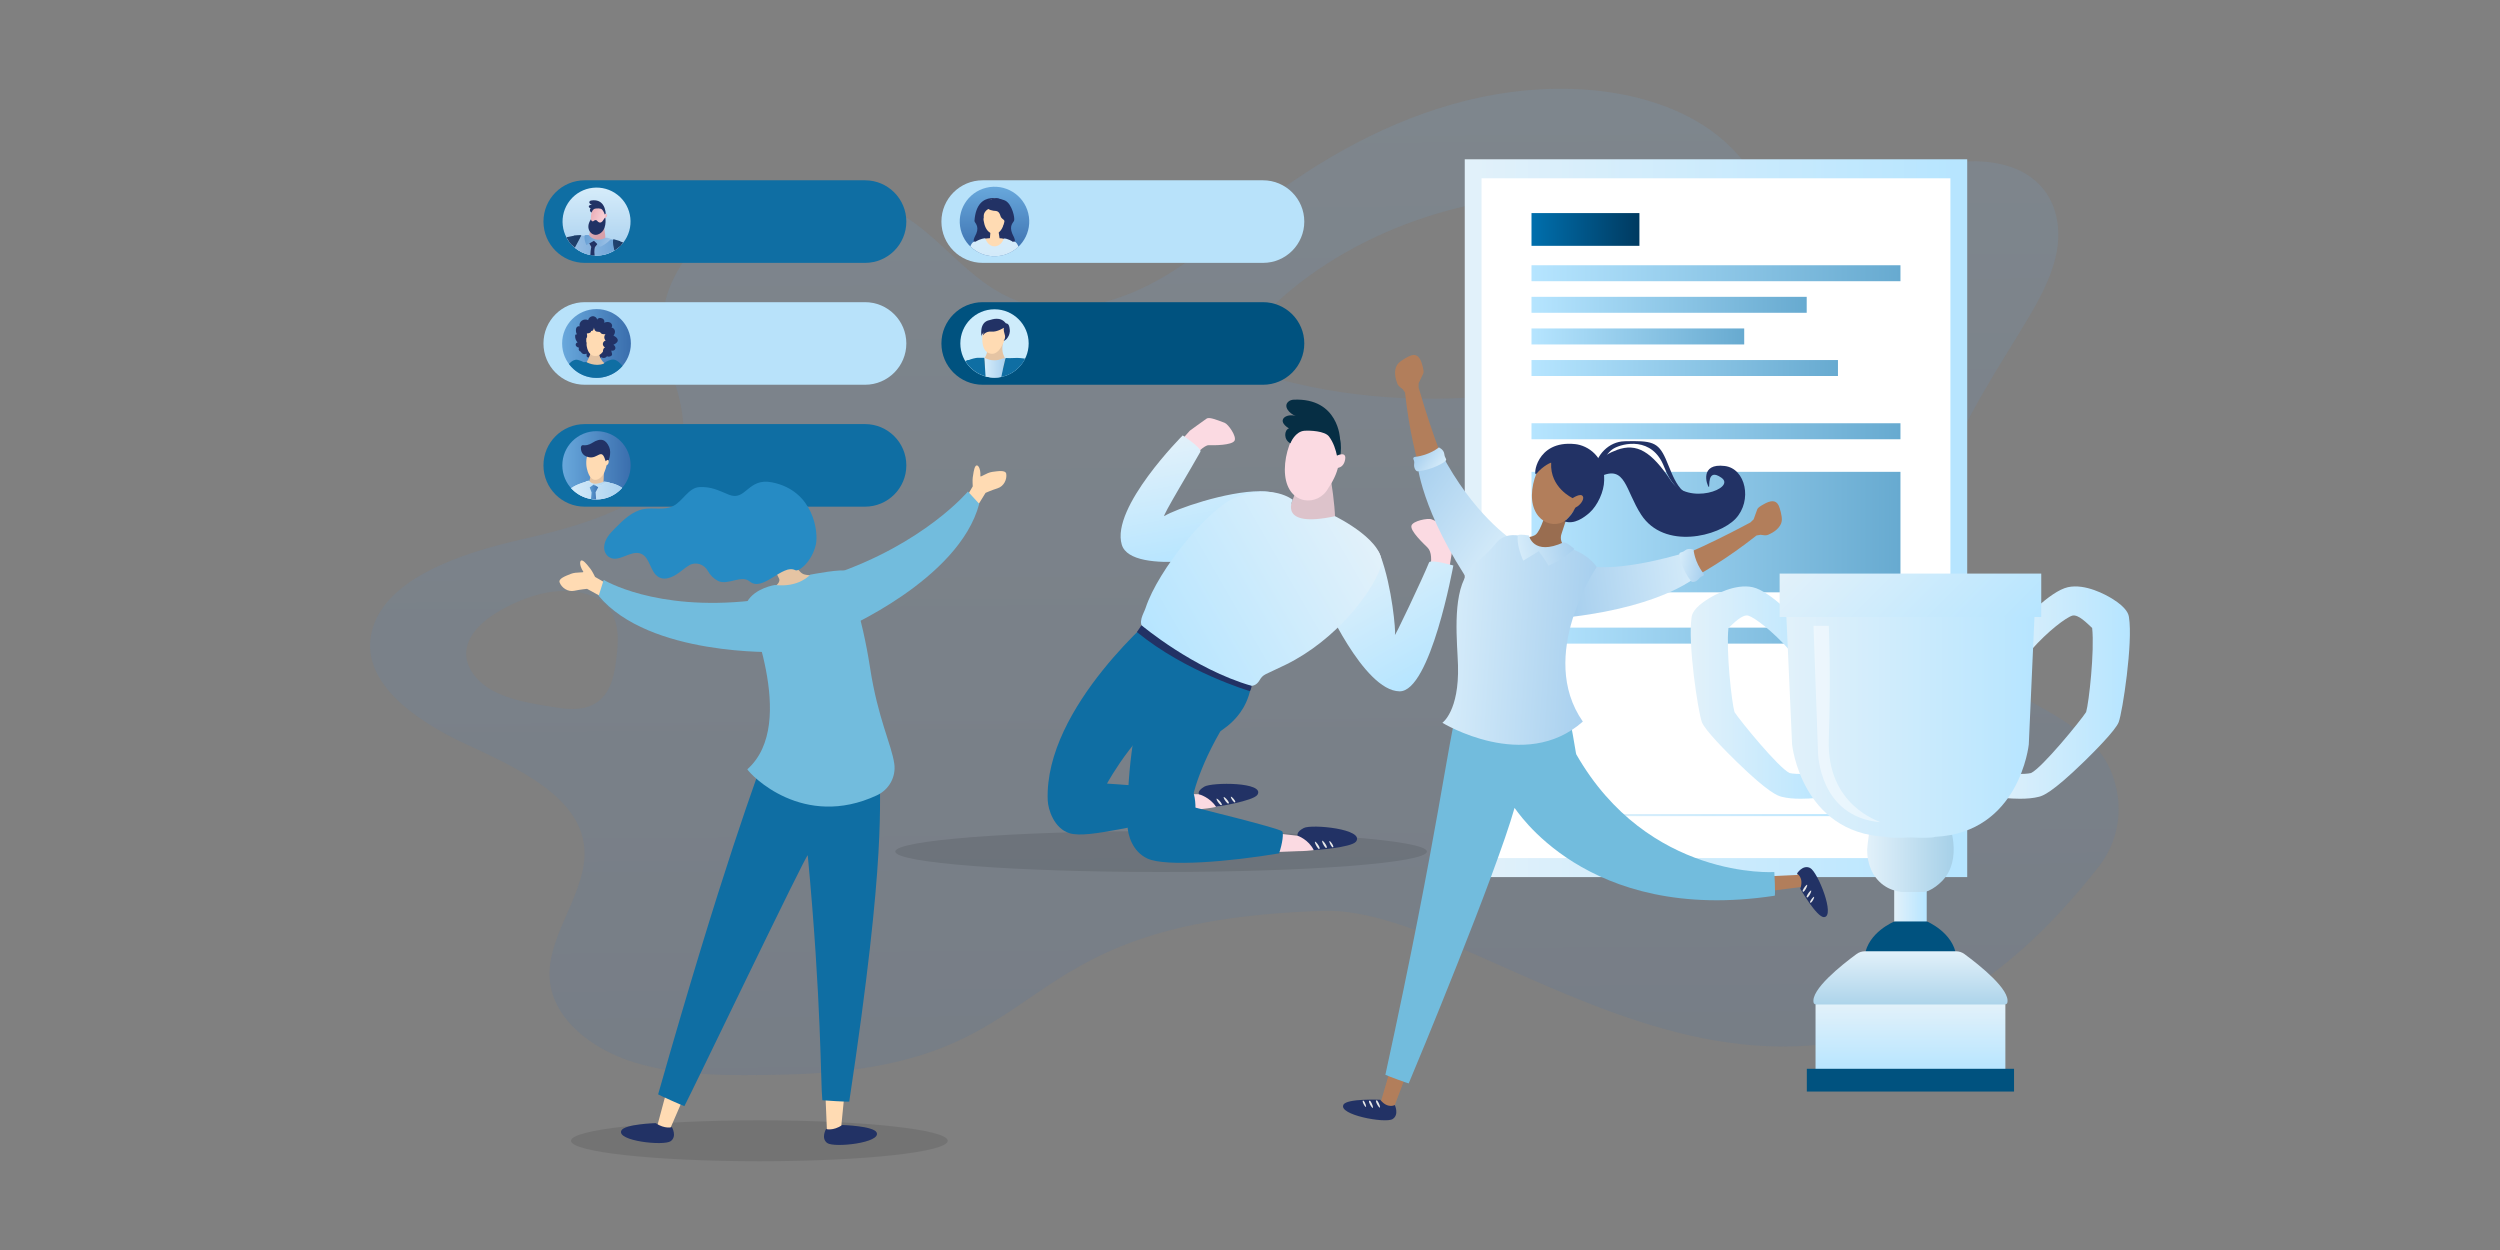 <?xml version="1.0" encoding="UTF-8"?>
<svg id="Ebene_2" data-name="Ebene 2" xmlns="http://www.w3.org/2000/svg" width="600" height="300" xmlns:xlink="http://www.w3.org/1999/xlink" viewBox="0 0 600 300">
  <rect x="0" y="0" width="600" height="300" fill="#808080" stroke="none"/>
  <defs>
    <linearGradient id="linear-gradient" x1="2187.02" y1="98.15" x2="2183.58" y2="291.46" gradientTransform="translate(3233.92 -67.83) rotate(-179.42) scale(1.34 -1.22) skewX(-1.11)" gradientUnits="userSpaceOnUse">
      <stop offset="0" stop-color="#75abdc"/>
      <stop offset="1" stop-color="#3f6eac"/>
    </linearGradient>
    <linearGradient id="linear-gradient-2" x1="236.24" y1="88.26" x2="241.35" y2="88.26" gradientUnits="userSpaceOnUse">
      <stop offset="0" stop-color="#d6ecfa"/>
      <stop offset="1" stop-color="#a7cfee"/>
    </linearGradient>
    <linearGradient id="linear-gradient-3" x1="134.92" y1="82.43" x2="151.41" y2="82.43" gradientUnits="userSpaceOnUse">
      <stop offset="0" stop-color="#68a8dc"/>
      <stop offset="1" stop-color="#3a6ead"/>
    </linearGradient>
    <linearGradient id="linear-gradient-4" x1="157.45" y1="-200.98" x2="157.45" y2="-184.65" gradientTransform="translate(-105.76 50.79) rotate(51.32)" xlink:href="#linear-gradient-2"/>
    <linearGradient id="linear-gradient-5" x1="-1268.59" y1="258.71" x2="-1253.92" y2="258.71" gradientTransform="translate(1416.24 -85.59) rotate(5.43)" gradientUnits="userSpaceOnUse">
      <stop offset="0" stop-color="#aec9e9"/>
      <stop offset="1" stop-color="#72a4d7"/>
    </linearGradient>
    <linearGradient id="linear-gradient-6" x1="-1485.23" y1="-282.42" x2="-1480.5" y2="-282.42" gradientTransform="translate(1684.83 182.31) rotate(-5.87) scale(1.03 1) skewX(-.89)" gradientUnits="userSpaceOnUse">
      <stop offset="0" stop-color="#dabac1"/>
      <stop offset="1" stop-color="#d8a0aa"/>
    </linearGradient>
    <linearGradient id="linear-gradient-7" x1="4957.96" y1="1215.59" x2="4961.57" y2="1215.59" gradientTransform="translate(5236.01 431.1) rotate(-161.97) scale(1 -1)" gradientUnits="userSpaceOnUse">
      <stop offset="0" stop-color="#fad3da"/>
      <stop offset="1" stop-color="#ebafb8"/>
    </linearGradient>
    <linearGradient id="linear-gradient-8" x1="4958.45" y1="1214.91" x2="4957.78" y2="1214.91" xlink:href="#linear-gradient-7"/>
    <linearGradient id="linear-gradient-9" x1="159.34" y1="-200.98" x2="159.34" y2="-184.65" gradientTransform="translate(-14.17 246.09) rotate(-.03)" xlink:href="#linear-gradient-2"/>
    <linearGradient id="linear-gradient-10" x1="-1503.43" y1="60.22" x2="-1490.28" y2="58.87" gradientTransform="translate(1639.43)" gradientUnits="userSpaceOnUse">
      <stop offset="0" stop-color="#9fc3e7"/>
      <stop offset="1" stop-color="#68a0d5"/>
    </linearGradient>
    <linearGradient id="linear-gradient-11" x1="154.39" y1="-200.98" x2="154.39" y2="-184.65" gradientTransform="translate(-14.17 246.09) rotate(-.03)" xlink:href="#linear-gradient-2"/>
    <linearGradient id="linear-gradient-12" x1="-1503.52" y1="59.35" x2="-1490.37" y2="57.99" xlink:href="#linear-gradient-10"/>
    <linearGradient id="linear-gradient-13" x1="163.47" y1="-200.98" x2="163.47" y2="-184.65" gradientTransform="translate(-14.17 246.09) rotate(-.03)" xlink:href="#linear-gradient-2"/>
    <linearGradient id="linear-gradient-14" x1="163.25" y1="-200.98" x2="163.25" y2="-184.66" gradientTransform="translate(-14.17 246.09) rotate(-.03)" xlink:href="#linear-gradient-2"/>
    <linearGradient id="linear-gradient-15" x1="-1503.48" y1="59.75" x2="-1490.33" y2="58.4" xlink:href="#linear-gradient-10"/>
    <linearGradient id="linear-gradient-16" x1="151.13" y1="-200.98" x2="151.13" y2="-184.65" gradientTransform="translate(-14.17 246.09) rotate(-.03)" xlink:href="#linear-gradient-2"/>
    <linearGradient id="linear-gradient-17" x1="151.93" y1="-200.98" x2="151.93" y2="-184.65" gradientTransform="translate(-14.17 246.09) rotate(-.03)" xlink:href="#linear-gradient-2"/>
    <linearGradient id="linear-gradient-18" x1="-1503.77" y1="56.9" x2="-1490.62" y2="55.55" xlink:href="#linear-gradient-10"/>
    <linearGradient id="linear-gradient-19" x1="152.91" y1="-200.98" x2="152.91" y2="-184.66" gradientTransform="translate(-14.17 246.09) rotate(-.03)" xlink:href="#linear-gradient-2"/>
    <linearGradient id="linear-gradient-20" x1="152.62" y1="-200.98" x2="152.62" y2="-184.65" gradientTransform="translate(-14.17 246.09) rotate(-.03)" xlink:href="#linear-gradient-2"/>
    <linearGradient id="linear-gradient-21" x1="-1503.63" y1="58.23" x2="-1490.49" y2="56.87" xlink:href="#linear-gradient-10"/>
    <linearGradient id="linear-gradient-22" x1="152.06" y1="-200.97" x2="152.06" y2="-184.66" gradientTransform="translate(-14.17 246.09) rotate(-.03)" xlink:href="#linear-gradient-2"/>
    <linearGradient id="linear-gradient-23" x1="5041.75" y1="680.84" x2="5055.01" y2="679.48" gradientTransform="translate(5217.63 340.96) rotate(-169.11) scale(1 -1)" gradientUnits="userSpaceOnUse">
      <stop offset="0" stop-color="#2e5b8f"/>
      <stop offset="1" stop-color="#11274a"/>
    </linearGradient>
    <linearGradient id="linear-gradient-24" x1="151.37" y1="-200.98" x2="151.37" y2="-184.65" gradientTransform="translate(-14.17 246.09) rotate(-.03)" xlink:href="#linear-gradient-2"/>
    <linearGradient id="linear-gradient-25" x1="5041.87" y1="682.02" x2="5055.14" y2="680.66" xlink:href="#linear-gradient-23"/>
    <linearGradient id="linear-gradient-26" x1="151.8" y1="-200.98" x2="151.8" y2="-184.65" gradientTransform="translate(-14.17 246.09) rotate(-.03)" xlink:href="#linear-gradient-2"/>
    <linearGradient id="linear-gradient-27" x1="-1503.67" y1="57.85" x2="-1490.53" y2="56.5" xlink:href="#linear-gradient-10"/>
    <linearGradient id="linear-gradient-28" x1="5041.86" y1="681.93" x2="5055.13" y2="680.56" xlink:href="#linear-gradient-23"/>
    <linearGradient id="linear-gradient-29" x1="162.25" y1="-200.98" x2="162.25" y2="-184.65" gradientTransform="translate(-14.17 246.09) rotate(-.03)" xlink:href="#linear-gradient-2"/>
    <linearGradient id="linear-gradient-30" x1="162.17" y1="-200.98" x2="162.17" y2="-184.65" gradientTransform="translate(-14.17 246.09) rotate(-.03)" xlink:href="#linear-gradient-2"/>
    <linearGradient id="linear-gradient-31" x1="-1503.45" y1="60" x2="-1490.31" y2="58.64" xlink:href="#linear-gradient-10"/>
    <linearGradient id="linear-gradient-32" x1="162.98" y1="-200.98" x2="162.98" y2="-184.65" gradientTransform="translate(-14.17 246.09) rotate(-.03)" xlink:href="#linear-gradient-2"/>
    <linearGradient id="linear-gradient-33" x1="-1490.94" y1="58.02" x2="-1477.73" y2="56.66" gradientTransform="translate(1639.43)" xlink:href="#linear-gradient-23"/>
    <linearGradient id="linear-gradient-34" x1="163.26" y1="-200.98" x2="163.26" y2="-184.65" gradientTransform="translate(-14.17 246.09) rotate(-.03)" xlink:href="#linear-gradient-2"/>
    <linearGradient id="linear-gradient-35" x1="-1490.85" y1="58.86" x2="-1477.64" y2="57.5" gradientTransform="translate(1639.43)" xlink:href="#linear-gradient-23"/>
    <linearGradient id="linear-gradient-36" x1="163.03" y1="-200.98" x2="163.03" y2="-184.65" gradientTransform="translate(-14.17 246.09) rotate(-.03)" xlink:href="#linear-gradient-2"/>
    <linearGradient id="linear-gradient-37" x1="-1503.46" y1="59.9" x2="-1490.32" y2="58.55" xlink:href="#linear-gradient-10"/>
    <linearGradient id="linear-gradient-38" x1="-1490.88" y1="58.61" x2="-1477.67" y2="57.25" gradientTransform="translate(1639.43)" xlink:href="#linear-gradient-23"/>
    <linearGradient id="linear-gradient-39" x1="139.23" y1="59.61" x2="156.38" y2="57.85" gradientTransform="matrix(1,0,0,1,0,0)" xlink:href="#linear-gradient-23"/>
    <linearGradient id="linear-gradient-40" x1="124.48" y1="59.35" x2="149.49" y2="56.78" gradientTransform="matrix(1,0,0,1,0,0)" xlink:href="#linear-gradient-23"/>
    <linearGradient id="linear-gradient-41" x1="4907.49" y1="920.45" x2="4913.83" y2="920.45" gradientTransform="translate(5125.74 429.38) rotate(-165.12) scale(1 -1)" xlink:href="#linear-gradient-10"/>
    <linearGradient id="linear-gradient-42" x1="252.97" y1="-201.1" x2="252.97" y2="-184.42" gradientTransform="translate(-52.57 180.94) rotate(13.62)" xlink:href="#linear-gradient-3"/>
    <linearGradient id="linear-gradient-43" x1="252.94" y1="-188.87" x2="252.94" y2="-121.73" gradientTransform="translate(-14.17 246.09) rotate(-.03)" xlink:href="#linear-gradient-2"/>
    <linearGradient id="linear-gradient-44" x1="134.97" y1="111.68" x2="151.36" y2="111.68" xlink:href="#linear-gradient-3"/>
    <linearGradient id="linear-gradient-45" x1="140.88" y1="114.99" x2="145.36" y2="117.57" xlink:href="#linear-gradient-2"/>
    <linearGradient id="linear-gradient-46" x1="136.5" y1="117.11" x2="150.55" y2="117.11" xlink:href="#linear-gradient-2"/>
    <linearGradient id="linear-gradient-47" x1="136.49" y1="117.86" x2="150.55" y2="117.86" xlink:href="#linear-gradient-2"/>
    <linearGradient id="linear-gradient-48" x1="136.49" y1="117.66" x2="150.55" y2="117.66" xlink:href="#linear-gradient-2"/>
    <linearGradient id="linear-gradient-49" x1="140.93" y1="116.4" x2="143.85" y2="116.4" xlink:href="#linear-gradient-3"/>
    <linearGradient id="linear-gradient-50" x1="136.49" y1="118.13" x2="150.55" y2="118.13" xlink:href="#linear-gradient-2"/>
    <linearGradient id="linear-gradient-51" x1="140.93" y1="118.13" x2="143.85" y2="118.13" xlink:href="#linear-gradient-3"/>
    <linearGradient id="linear-gradient-52" x1="124.89" y1="117.16" x2="140.7" y2="117.16" xlink:href="#linear-gradient-2"/>
    <linearGradient id="linear-gradient-53" x1="136.49" y1="117.24" x2="150.55" y2="117.24" xlink:href="#linear-gradient-2"/>
    <linearGradient id="linear-gradient-54" x1="124.89" y1="117.24" x2="140.7" y2="117.24" xlink:href="#linear-gradient-2"/>
    <linearGradient id="linear-gradient-55" x1="136.49" y1="117.22" x2="150.55" y2="117.22" xlink:href="#linear-gradient-2"/>
    <linearGradient id="linear-gradient-56" x1="143.97" y1="117.22" x2="153.78" y2="117.22" xlink:href="#linear-gradient-2"/>
    <linearGradient id="linear-gradient-57" x1="932.07" y1="129.87" x2="950.06" y2="161.02" gradientTransform="translate(-604.84)" gradientUnits="userSpaceOnUse">
      <stop offset="0" stop-color="#e2f1fa"/>
      <stop offset="1" stop-color="#b6e5ff"/>
    </linearGradient>
    <linearGradient id="linear-gradient-58" x1="2434.59" y1="817.92" x2="2408.17" y2="833.13" gradientTransform="translate(2484.8 1430.09) rotate(-130.35) scale(1 -1)" xlink:href="#linear-gradient-57"/>
    <linearGradient id="linear-gradient-59" x1="931.8" y1="125.59" x2="881.42" y2="154.68" xlink:href="#linear-gradient-57"/>
    <linearGradient id="linear-gradient-60" x1="351.54" y1="124.37" x2="472.13" y2="124.37" gradientTransform="matrix(1,0,0,1,0,0)" xlink:href="#linear-gradient-57"/>
    <linearGradient id="linear-gradient-61" x1="367.56" y1="-3190.54" x2="393.46" y2="-3190.54" gradientTransform="translate(0 -3135.46) scale(1 -1)" gradientUnits="userSpaceOnUse">
      <stop offset="0" stop-color="#006fad"/>
      <stop offset="1" stop-color="#003a60"/>
    </linearGradient>
    <linearGradient id="linear-gradient-62" x1="367.56" y1="-3238.96" x2="456.11" y2="-3238.96" gradientTransform="translate(0 -3135.46) scale(1 -1)" gradientUnits="userSpaceOnUse">
      <stop offset="0" stop-color="#b6e5ff"/>
      <stop offset="1" stop-color="#67aad0"/>
    </linearGradient>
    <linearGradient id="linear-gradient-63" y1="-3288.01" y2="-3288.01" xlink:href="#linear-gradient-62"/>
    <linearGradient id="linear-gradient-64" y1="-3223.79" x2="441.11" y2="-3223.79" xlink:href="#linear-gradient-62"/>
    <linearGradient id="linear-gradient-65" y1="-3216.21" x2="418.61" y2="-3216.21" xlink:href="#linear-gradient-62"/>
    <linearGradient id="linear-gradient-66" y1="-3208.62" x2="433.61" y2="-3208.62" xlink:href="#linear-gradient-62"/>
    <linearGradient id="linear-gradient-67" y1="-3201.04" y2="-3201.04" xlink:href="#linear-gradient-62"/>
    <linearGradient id="linear-gradient-68" y1="127.7" y2="127.7" gradientTransform="matrix(1,0,0,1,0,0)" xlink:href="#linear-gradient-62"/>
    <linearGradient id="linear-gradient-69" x1="367.56" y1="195.62" x2="456.11" y2="195.62" gradientTransform="matrix(1,0,0,1,0,0)" xlink:href="#linear-gradient-57"/>
    <linearGradient id="linear-gradient-70" x1="6606.46" y1="280.64" x2="6577.81" y2="293.17" gradientTransform="translate(-5856.05 -1981.1) rotate(16.26)" xlink:href="#linear-gradient-2"/>
    <linearGradient id="linear-gradient-71" x1="-1770.4" y1="-2581.61" x2="-1775.34" y2="-2586.11" gradientTransform="translate(-2723.86 288.93) rotate(-127.26) scale(1 -1)" xlink:href="#linear-gradient-2"/>
    <linearGradient id="linear-gradient-72" x1="-203.29" y1="-525.06" x2="-173.59" y2="-528.11" gradientTransform="translate(-74.73 489.55) rotate(-150.46) scale(1 -1)" xlink:href="#linear-gradient-2"/>
    <linearGradient id="linear-gradient-73" x1="4166.39" y1="793.45" x2="4161.42" y2="788.92" gradientTransform="translate(-3886.03 -172.42) rotate(-6.93)" xlink:href="#linear-gradient-2"/>
    <linearGradient id="linear-gradient-74" x1="3909.06" y1="311.28" x2="3943.48" y2="307.74" gradientTransform="translate(-3456.68 -799.05) rotate(9.49)" xlink:href="#linear-gradient-2"/>
    <linearGradient id="linear-gradient-75" x1="4130.57" y1="978.82" x2="4143.69" y2="978.82" gradientTransform="translate(-3873.48 -110.39) rotate(-10.05)" xlink:href="#linear-gradient-2"/>
    <linearGradient id="linear-gradient-76" x1="405.77" y1="166.23" x2="440.54" y2="166.23" gradientTransform="matrix(1,0,0,1,0,0)" xlink:href="#linear-gradient-57"/>
    <linearGradient id="linear-gradient-77" x1="476.4" y1="166.23" x2="511.17" y2="166.23" gradientTransform="matrix(1,0,0,1,0,0)" xlink:href="#linear-gradient-57"/>
    <linearGradient id="Unbenannter_Verlauf_20" data-name="Unbenannter Verlauf 20" x1="458.51" y1="228.31" x2="458.51" y2="242.78" gradientUnits="userSpaceOnUse">
      <stop offset="0" stop-color="#e2f1fa"/>
      <stop offset="1" stop-color="#a6d0e8"/>
    </linearGradient>
    <linearGradient id="linear-gradient-78" x1="454.61" y1="216.38" x2="462.41" y2="216.38" gradientTransform="matrix(1,0,0,1,0,0)" xlink:href="#linear-gradient-57"/>
    <linearGradient id="Unbenannter_Verlauf_20-2" data-name="Unbenannter Verlauf 20" x1="448.12" y1="207.04" x2="468.9" y2="207.04" xlink:href="#Unbenannter_Verlauf_20"/>
    <linearGradient id="linear-gradient-79" x1="428.29" y1="169.53" x2="488.72" y2="169.53" gradientTransform="matrix(1,0,0,1,0,0)" xlink:href="#linear-gradient-57"/>
    <linearGradient id="linear-gradient-80" x1="440.21" y1="124.57" x2="476.81" y2="161.17" gradientTransform="matrix(1,0,0,1,0,0)" xlink:href="#linear-gradient-57"/>
    <linearGradient id="linear-gradient-81" x1="458.51" y1="241.08" x2="458.51" y2="257.25" gradientTransform="matrix(1,0,0,1,0,0)" xlink:href="#linear-gradient-57"/>
  </defs>
  <g id="Ebene_1-2" data-name="Ebene 1">
    <g>
      <rect width="600" height="300" fill="none" stroke-width="0"/>
      <g>
        <path d="M111.89,178.62c12.56,5.83,27.23,12.6,28.34,24.77.94,10.29-8.64,20.48-8.34,30.85.28,9.76,9.56,17.44,20.44,20.77,10.87,3.33,23.18,3.14,35.17,2.91,69.47-1.33,49.24-36.71,130.02-39.32,42.12-1.36,114.86,80.71,186.22-10.67,5.82-7.46,5.96-17.02,2.14-24.44-5.69-11.04-21.88-15.05-31.74-23.72-11.34-9.97-13.29-25.55-9.57-39.76,3.73-14.22,12.39-27.55,20.49-40.81,3.7-6.05,7.35-12.27,8.56-18.79,1.21-6.52-.37-13.51-5.97-17.71-8.3-6.22-22.39-4.43-33.27.23-1.91.82-3.77,1.71-5.58,2.68-10.29,5.49-23.29,3.33-28.78-4.74-3.26-4.79-7.8-8.96-13.28-12.04-15.06-8.48-35.82-9.39-54.59-4.76-18.77,4.63-35.73,14.31-50.3,25.59-7.88,6.1-15.26,12.76-24.22,17.72-8.96,4.95-20.06,8.06-29.78,5.89-14.63-3.27-21.11-16.79-33.86-23.11-10.56-5.23-25.38-4.78-36.74,1.12-11.36,5.9-18.71,16.98-18.23,27.45.48,10.3,7.79,20.13,3.69,30.24-4.89,12.05-22.53,17.08-37.42,20.46-14.9,3.38-32.54,9.39-35.94,21.67-3.39,12.24,9.97,21.69,22.53,27.53ZM306.47,72.53c19.47-17.97,49.61-27.88,77.08-25.35,10.3.95,21.19,4.26,24.98,11.96,3.65,7.42-.8,16.87-8.49,22.86-7.69,5.99-17.95,9.08-28,11-20.67,3.93-42.05,3.56-61.5-1.07-3.97-.94-8.18-2.29-9.92-5.31-2.58-4.47,1.49-10.06,5.86-14.09ZM112.06,155.31c.93-4.25,5.45-7.63,10.09-9.92,3.73-1.84,7.83-3.27,12.02-3.53,4.19-.26,8.47.77,11.06,3.24,3.76,3.59,3.24,9.11,2.54,14.08-.53,3.75-1.58,8.16-5.73,10.07-2.96,1.37-6.45.9-9.59.39-4.98-.8-10.08-1.65-14.2-3.89-4.12-2.24-7.12-6.22-6.19-10.45Z" fill="url(#linear-gradient)" opacity=".14" stroke-width="0"/>
        <g>
          <g>
            <path d="M303.12,72.52h-67.27c-5.47,0-9.91,4.44-9.91,9.91h0c0,5.47,4.44,9.91,9.91,9.91h67.27c5.47,0,9.91-4.44,9.91-9.91h0c0-5.47-4.44-9.91-9.91-9.91Z" fill="#00527f" stroke-width="0"/>
            <g>
              <path d="M246.88,82.43c0,4.53-3.67,8.2-8.2,8.2s-8.2-3.67-8.2-8.2,3.67-8.2,8.2-8.2,8.2,3.67,8.2,8.2Z" fill="#ceecfb" stroke-width="0"/>
              <path d="M236.26,85.92s-.02,0-.03.01c0,0,0,.02,0,.03,0-.01.02-.03.03-.04Z" fill="#d4d5d4" stroke-width="0"/>
              <path d="M236.55,90.58h0s-.03,0-.04-.01c.01,0,.03,0,.04.01Z" fill="#373a3b" stroke-width="0"/>
              <g>
                <path d="M237.09,82.86s.04,2.96-1.45,3.53c-1.29.61,3.16,5.13,6.41.63.05,0-2.13-1.64-1.3-4.8.74-2.8-3.63.44-3.63.44l-.04.2Z" fill="#e5c4a3" stroke-width="0"/>
                <path d="M241.8,78.83s-1.1,6.77-4.17,6.03c-2.62-.62-1.73-5.13-1.73-5.13,0,0,.65-4.84,5.89-.9Z" fill="#ffdbb3" stroke-width="0"/>
                <path d="M240.93,78.66s-1.61,1.07-3.01.93c-1.4-.15-2.04.93-2.04.93,0,0,.02-.59.39-.93,0,.08-.75.56-.69,1.17.02.13-.78-3.47,1.97-3.95.6-.16,2.56-.92,3.84.77.05.08.68-.11.88,1,.18,1,.07,1.05-.01,1.53-.09.49-.73,1.59-1.4,1.7.15-.17.53-.7.29-1.47-.13-.41-.34-1.13-.22-1.68Z" fill="#223265" stroke-width="0"/>
              </g>
              <path d="M241.35,85.97c-.12-.01-.22-.02-.29-.03h0s-.08,0-.09,0c-.2,0-2.17,1.25-4.6-.05-.04,0-.07.02-.11.03,0,.01-.02.03-.03.04.05.25.1,1.15.17,2.35.04.62.08,1.31.13,2.04.69.19,1.41.29,2.15.29.55,0,1.09-.06,1.61-.16.16-.74.32-1.46.45-2.1.2-.94.38-1.71.5-2.12h0c.04-.13.07-.23.1-.28Z" fill="url(#linear-gradient-2)" stroke-width="0"/>
              <path d="M244.9,85.94c-.78-.13-2.43.1-3.5-.02-.01,0-.03.02-.05.05-.03.05-.06.15-.1.28-.12.41-.29,1.18-.5,2.12-.14.64-.29,1.35-.45,2.1.73-.15,1.43-.39,2.08-.72,1.58-.8,2.86-2.09,3.65-3.67-.29-.07-.66-.06-1.12-.14Z" fill="#0f6ea3" stroke-width="0"/>
              <path d="M236.4,88.3c-.07-1.19-.12-2.1-.17-2.35,0,0,0-.02,0-.03,0-.02-.01-.04-.02-.04h-1.67c-.25-.01-1.47.26-2.06.54v-.02c-.12-.02-.24,0-.36.05-.13.06-.28.14-.44.23.15.25.32.49.5.72.09.12.19.24.29.35.59.69,1.29,1.27,2.08,1.73.61.36,1.28.64,1.98.83-.05-.72-.09-1.42-.13-2.04Z" fill="#0f6ea3" stroke-width="0"/>
            </g>
          </g>
          <g>
            <path d="M207.61,72.52h-67.27c-5.47,0-9.91,4.44-9.91,9.91h0c0,5.47,4.44,9.91,9.91,9.91h67.27c5.47,0,9.91-4.44,9.91-9.91h0c0-5.47-4.44-9.91-9.91-9.91Z" fill="#b8e2fa" stroke-width="0"/>
            <g>
              <path d="M151.41,82.43c0,4.55-3.69,8.25-8.25,8.25s-8.25-3.69-8.25-8.25,3.69-8.25,8.25-8.25,8.25,3.69,8.25,8.25Z" fill="url(#linear-gradient-3)" stroke-width="0"/>
              <g>
                <path d="M146.49,84.82c-.09.25-.45.39-.65.2-.02.34-.24.67-.56.81-.31.14-.7.1-.98-.1-.2.3-.57.48-.93.45-.36-.03-.69-.28-.83-.62-.42.28-.98.35-1.47.19-.08-.03-.17-.07-.22-.14-.16-.21.02-.53-.11-.76-.29.18-.68.19-.97,0-.29-.18-.46-.54-.43-.88.02-.18.1-.36.08-.55-.01-.19-.12-.36-.2-.53-.24-.52-.25-1.11-.19-1.68.13-1.18.58-2.34,1.4-3.19.83-.85,2.06-1.33,3.22-1.11.9.17,1.67.73,2.4,1.27.33.24.68.51.83.89.08.21.1.43.11.66.05,1.01-.09,1.98-.28,2.97-.06.31-.09.64-.19.93-.09.25-.14.37-.13.58.01.22.19.35.1.61Z" fill="#223265" stroke-width="0"/>
                <path d="M143.64,84.2s.14,2.42,1.98,3.31c1.84.89-3.76,1.37-4.88.86-1.12-.5,1.07-1.99,1.33-5.37,0,.08,1.57,1.2,1.57,1.2Z" fill="#e5c4a3" stroke-width="0"/>
                <path d="M140.95,78.65s-1.24,6.47,1.73,6.78c2.53.27,3.24-4.13,3.24-4.13,0,0,.94-4.52-4.97-2.65Z" fill="#ffdbb3" stroke-width="0"/>
                <path d="M142.56,78.46c.01.52-.27,1.1-.7.95.04.45-.57.61-1.05.62.08.27.14.56.07.84-.07.27-.33.52-.62.51.19.24.38.5.45.8.07.3-.02.65-.29.8.24.16.33.49.24.76-.09.27-.33.48-.6.59-.3.12-.66.13-.92-.05-.26-.18-.36-.57-.15-.81-.33-.08-.68-.26-.8-.56-.12-.31.11-.73.45-.7-.42-.43-.64-1.02-.61-1.61.04-.53.44-.31.44-.31-.03-.04-.11-.22-.17-.41-.1-.32-.11-.83,0-1.14.11-.31.5-.55.81-.41-.12-.5.08-1.06.51-1.37.43-.31,1.05-.37,1.53-.13.1-.49.56-.91,1.08-.94.53-.03,1.06.38,1.08.89.06-.36.53-.52.9-.46.27.05.54.18.7.4.16.22.19.53.05.75.46-.2,1.01-.29,1.46-.06.45.23.67.86.32,1.21.42.02.77.39.84.79.07.4-.09.81-.35,1.13.5.26,1.06.63,1.03,1.17-.03.5-.57.81-1.04,1.03.34.2.56.59.46.96-.1.36-.58.6-.92.41-.11.35.24.74.11,1.08-.07.17-.24.28-.42.34-.25.09-.57.11-.78-.05-.21-.16-.23-.54.02-.65-.18-.25-.67.08-.89-.14-.08-.08-.09-.2-.09-.31,0-.41.11-.94.54-.99-.35-.14-.59-.51-.57-.87.02-.36.31-.7.67-.79-.42-.4-.43-1.12-.02-1.53-.35.05-.96.02-1.14-.28-.23-.35-.44-.25-.91-.32-.61-.08-.73-.86-.75-1.13Z" fill="#223265" stroke-width="0"/>
              </g>
              <path d="M146.73,86.32c-.96.26-1.55.6-1.87.97-2.09.8-4.16-.4-4.16-.4,0,0,.09.01-.63.02-.33-.2-.78-.38-1.36-.53-.72-.19-1.46.21-2.17.97.34.46.73.88,1.16,1.27.64.57,1.38,1.04,2.17,1.39,1.01.44,2.12.68,3.29.68.96,0,1.88-.17,2.73-.47.34-.12.67-.26.99-.42.96-.49,1.82-1.16,2.52-1.97-.87-1.1-1.8-1.74-2.67-1.5Z" fill="#0f6ea3" stroke-width="0"/>
            </g>
          </g>
          <g>
            <path d="M207.61,43.27h-67.27c-5.47,0-9.91,4.44-9.91,9.91h0c0,5.47,4.44,9.91,9.91,9.91h67.27c5.47,0,9.91-4.44,9.91-9.91h0c0-5.47-4.44-9.91-9.91-9.91Z" fill="#0f6ea3" stroke-width="0"/>
            <g>
              <circle cx="143.17" cy="53.18" r="8.16" transform="translate(12.22 131.78) rotate(-51.35)" fill="url(#linear-gradient-4)" stroke-width="0"/>
              <path d="M143.16,53.19s0,0,0,0c0-.03,0-.02,0,0Z" fill="url(#linear-gradient-5)" stroke-width="0"/>
              <path d="M142.12,52.76l-1.43,7.39s3.25-1.05,4.16-1.05c1.06,0,0-5.36,0-5.36l-2.58-1.07c-.06-.03-.14.01-.15.08Z" fill="url(#linear-gradient-6)" stroke-width="0"/>
              <g>
                <path d="M144.2,49.53c.13.12,2,1.53.63,4.11-.49,1.3-2.48,1.49-2.93-.5-.45-1.99.82-4.94,2.3-3.61Z" fill="url(#linear-gradient-7)" stroke-width="0"/>
                <path d="M145.21,50.33s-.4-2.68-3.33-2.21c-.13.02-.25.07-.34.17-.33.35.15.78.58.88-.64-.11-1.28.43-.34.87-.3.13-.28.79.22.97,0-.05.23-.82.82-.93.35-.07,1.33-.15,1.65.19.69.72.84,1.9.84,1.9,0,0,.17-1.1-.1-1.83Z" fill="#213265" stroke-width="0"/>
                <path d="M145.08,51.49s.73-.51.61.26c-.09.61-.68.53-.68.53l.06-.79Z" fill="url(#linear-gradient-8)" stroke-width="0"/>
                <path d="M142.68,52.91c.05-.05.13-.08.2-.08.05,0,.11,0,.14,0,.09,0,.17.04.22.1.35.43.98.9,1.59-.17.29-.55.45-.5.45-.5,0,0,.56,3.24-1.83,4.03-1.47.49-3.19-1.44-1.62-3.65.18.66.56.53.84.26Z" fill="#213265" stroke-width="0"/>
              </g>
              <path d="M147.13,57.56s0-.02,0-.03c-.59-.14-1.25-.23-1.9-.16-.86.62-1.55.8-2.09.75.21.14.4.27.4.27l-.76.96s-.22.76-.06,1.98c.15,0,.3.01.45.01,1.57,0,3.03-.45,4.28-1.21-.26-.94-.4-1.83-.31-2.56Z" fill="url(#linear-gradient-9)" stroke-width="0"/>
              <path d="M147.13,57.56s0-.02,0-.03c-.59-.14-1.25-.23-1.9-.16-.86.62-1.55.8-2.09.75.21.14.4.27.4.27l-.76.96s-.22.76-.06,1.98c.15,0,.3.01.45.01,1.57,0,3.03-.45,4.28-1.21-.26-.94-.4-1.83-.31-2.56Z" fill="url(#linear-gradient-10)" stroke-width="0"/>
              <path d="M141.3,58.26l.97-.46c-.62-.43-.88-1.12-.88-1.12,0,0-.96-.11-1.92-.15-.11.29-.73,1.44-1.53,2.92,1.05.88,2.33,1.5,3.74,1.75,0-.63.08-1.27.22-1.93-.07-.21-.6-1.01-.6-1.01Z" fill="url(#linear-gradient-11)" stroke-width="0"/>
              <path d="M141.3,58.26l.97-.46c-.62-.43-.88-1.12-.88-1.12,0,0-.96-.11-1.92-.15-.11.29-.73,1.44-1.53,2.92,1.05.88,2.33,1.5,3.74,1.75,0-.63.08-1.27.22-1.93-.07-.21-.6-1.01-.6-1.01Z" fill="url(#linear-gradient-12)" stroke-width="0"/>
              <path d="M143.54,58.39s-.18-.12-.4-.27c-.27-.18-.58-.39-.65-.43l-.22.1-.97.46s.53.81.6,1.01c-.14.66-.21,1.3-.22,1.93.34.06.69.11,1.04.12-.16-1.22.06-1.98.06-1.98l.76-.96Z" fill="#213265" stroke-width="0"/>
              <path d="M148.86,58.16c.14.07.22.11.22.11,0,0-.03.14-.09.4.01.05.03.11.04.17.19-.2.38-.41.55-.63-.34-.13-.61-.23-.78-.3.01.05.03.13.06.24Z" fill="url(#linear-gradient-13)" stroke-width="0"/>
              <path d="M149.08,58.28s-.08-.04-.22-.11c.03.13.08.31.13.51.06-.26.09-.4.09-.4Z" fill="url(#linear-gradient-14)" stroke-width="0"/>
              <path d="M149.08,58.28s-.08-.04-.22-.11c.03.13.08.31.13.51.06-.26.09-.4.09-.4Z" fill="url(#linear-gradient-15)" stroke-width="0"/>
              <path d="M137.6,56.74s.04-.07.09-.09c.03-.03.06-.05.08-.08-.22.04-.89.18-1.85.37.19.37.41.72.65,1.05.31-.45.65-.87,1.03-1.24Z" fill="url(#linear-gradient-16)" stroke-width="0"/>
              <path d="M137.69,56.65s-.08.06-.09.09c.03-.03.06-.06.09-.09Z" fill="url(#linear-gradient-17)" stroke-width="0"/>
              <path d="M137.69,56.65s-.08.06-.09.09c.03-.03.06-.06.09-.09Z" fill="url(#linear-gradient-18)" stroke-width="0"/>
              <path d="M137.86,56.59c.35-.08.98-.09,1.61-.06,0-.02.02-.04.02-.05.03-.15-1.64.02-1.64.02-.02.02-.05.05-.07.07.05-.01.08-.02.08-.02,0,.01,0,.02,0,.03Z" fill="url(#linear-gradient-19)" stroke-width="0"/>
              <path d="M137.86,56.59c.08.35-.24,1.23-.65,2.17.23.25.48.48.74.7.8-1.48,1.42-2.63,1.53-2.92-.63-.03-1.27-.03-1.61.06Z" fill="url(#linear-gradient-20)" stroke-width="0"/>
              <path d="M137.86,56.59c.08.35-.24,1.23-.65,2.17.23.25.48.48.74.7.8-1.48,1.42-2.63,1.53-2.92-.63-.03-1.27-.03-1.61.06Z" fill="url(#linear-gradient-21)" stroke-width="0"/>
              <path d="M137.85,56.55s-.03,0-.08.02c-.03.03-.06.05-.08.08.04-.02.1-.04.17-.06,0-.01,0-.02,0-.03Z" fill="url(#linear-gradient-22)" stroke-width="0"/>
              <path d="M137.85,56.55s-.03,0-.08.02c-.03.03-.06.05-.08.08.04-.02.1-.04.17-.06,0-.01,0-.02,0-.03Z" fill="url(#linear-gradient-23)" stroke-width="0"/>
              <path d="M137.6,56.74c-.37.38-.72.79-1.03,1.24.19.26.39.5.6.73.12-.64.26-1.29.42-1.97,0,0,0,0,0,0Z" fill="url(#linear-gradient-24)" stroke-width="0"/>
              <path d="M137.6,56.74c-.37.38-.72.79-1.03,1.24.19.26.39.5.6.73.12-.64.26-1.29.42-1.97,0,0,0,0,0,0Z" fill="url(#linear-gradient-25)" stroke-width="0"/>
              <path d="M137.86,56.59c-.07.02-.13.04-.17.06-.03.03-.06.06-.09.09,0,0,0,0,0,0-.16.68-.3,1.33-.42,1.97.01.01.02.02.04.04.41-.94.73-1.82.65-2.17Z" fill="url(#linear-gradient-26)" stroke-width="0"/>
              <path d="M137.86,56.59c-.07.02-.13.04-.17.06-.03.03-.06.06-.09.09,0,0,0,0,0,0-.16.68-.3,1.33-.42,1.97.01.01.02.02.04.04.41-.94.73-1.82.65-2.17Z" fill="url(#linear-gradient-27)" stroke-width="0"/>
              <path d="M137.86,56.59c-.07.02-.13.04-.17.06-.03.03-.06.06-.09.09,0,0,0,0,0,0-.16.68-.3,1.33-.42,1.97.01.01.02.02.04.04.41-.94.73-1.82.65-2.17Z" fill="url(#linear-gradient-28)" stroke-width="0"/>
              <path d="M148.58,57.83s.08.03.22.09c0-.04-.02-.06-.02-.06l-1.43-.43c-.09-.03-.19.02-.21.11.55.13,1.04.32,1.39.47.01-.07.03-.13.05-.18Z" fill="url(#linear-gradient-29)" stroke-width="0"/>
              <path d="M148.52,58.01c-.35-.15-.83-.34-1.39-.47,0,0,0,.02,0,.03-.08.74.05,1.63.31,2.56.44-.27.85-.58,1.23-.93-.12-.5-.19-.93-.15-1.19Z" fill="url(#linear-gradient-30)" stroke-width="0"/>
              <path d="M148.52,58.01c-.35-.15-.83-.34-1.39-.47,0,0,0,.02,0,.03-.08.74.05,1.63.31,2.56.44-.27.85-.58,1.23-.93-.12-.5-.19-.93-.15-1.19Z" fill="url(#linear-gradient-31)" stroke-width="0"/>
              <path d="M148.52,58.01c.13.06.25.11.34.16-.03-.11-.05-.19-.06-.24-.14-.06-.22-.09-.22-.09-.03.05-.04.11-.05.18Z" fill="url(#linear-gradient-32)" stroke-width="0"/>
              <path d="M148.52,58.01c.13.06.25.11.34.16-.03-.11-.05-.19-.06-.24-.14-.06-.22-.09-.22-.09-.03.05-.04.11-.05.18Z" fill="url(#linear-gradient-33)" stroke-width="0"/>
              <path d="M148.93,58.96s.07-.07.11-.11c-.01-.06-.03-.12-.04-.17-.02.08-.04.18-.06.28Z" fill="url(#linear-gradient-34)" stroke-width="0"/>
              <path d="M148.93,58.96s.07-.07.11-.11c-.01-.06-.03-.12-.04-.17-.02.08-.04.18-.06.28Z" fill="url(#linear-gradient-35)" stroke-width="0"/>
              <path d="M148.86,58.16c-.09-.04-.2-.1-.34-.16-.04.27.03.7.15,1.19.09-.08.17-.16.25-.24.02-.11.04-.2.06-.28-.05-.21-.09-.38-.13-.51Z" fill="url(#linear-gradient-36)" stroke-width="0"/>
              <path d="M148.86,58.16c-.09-.04-.2-.1-.34-.16-.04.27.03.7.15,1.19.09-.08.17-.16.25-.24.02-.11.04-.2.06-.28-.05-.21-.09-.38-.13-.51Z" fill="url(#linear-gradient-37)" stroke-width="0"/>
              <path d="M148.86,58.16c-.09-.04-.2-.1-.34-.16-.04.27.03.7.15,1.19.09-.08.17-.16.25-.24.02-.11.04-.2.06-.28-.05-.21-.09-.38-.13-.51Z" fill="url(#linear-gradient-38)" stroke-width="0"/>
              <g>
                <path d="M148.8,57.92s-.02-.06-.02-.06l-1.43-.43c-.09-.03-.19.02-.21.11,0,0,0,.02,0,.03-.08.74.05,1.63.31,2.56.44-.27.85-.58,1.23-.93.09-.08.17-.16.25-.24.04-.04.07-.07.11-.11.19-.2.38-.41.55-.63-.34-.13-.61-.23-.78-.3Z" fill="url(#linear-gradient-39)" stroke-width="0"/>
                <path d="M137.85,56.5s-.05.05-.07.07c-.22.04-.89.18-1.85.37.19.37.41.72.65,1.05.19.26.39.5.6.73.01.01.02.02.04.04.23.25.48.48.74.7.8-1.48,1.42-2.63,1.53-2.92,0-.02.02-.04.02-.05.03-.15-1.64.02-1.64.02Z" fill="url(#linear-gradient-40)" stroke-width="0"/>
              </g>
              <path d="M146.65,57.36s-1.19,1.32-2.7,1.9c-.15-.29-1.39-1.47-1.39-1.47l-1.84,1.04s-.63-1.45-.39-2.37c.27-.1,1-.04,1-.04,0,0,1.27,1.96,4.03.65.51-.1,1.29.29,1.29.29Z" fill="url(#linear-gradient-41)" stroke-width="0"/>
            </g>
          </g>
          <g>
            <path d="M303.12,43.27h-67.27c-5.47,0-9.91,4.44-9.91,9.91h0c0,5.47,4.44,9.91,9.91,9.91h67.27c5.47,0,9.91-4.44,9.91-9.91h0c0-5.47-4.44-9.91-9.91-9.91Z" fill="#b8e2fa" stroke-width="0"/>
            <g>
              <circle cx="238.68" cy="53.18" r="8.34" transform="translate(-5.81 57.85) rotate(-13.66)" fill="url(#linear-gradient-42)" stroke-width="0"/>
              <path d="M233.7,57.93c.03.27.14.51.29.73h9.28c.15-.22.26-.47.29-.73.09-.68-.39-1.27-.64-1.91-.75-1.89.27-2.61.45-3.01.28-.61-.47-4.03-2.11-4.86,0,0-6.82-3.19-7.39,4.86-.03.44,1.21,1.13.46,3.01-.25.63-.73,1.23-.64,1.91Z" fill="#223265" stroke-width="0"/>
              <path d="M239.9,57.19l-.3-1.95c-.4.28-.88.39-1.44.28-.15-.03-.29-.08-.43-.14-.03.47-.08,1.06-.15,1.78-.59.03-1.11.1-1.58.2.13.44.85,2.57,2.52,2.59,1.83.02,2.56-2.22,2.66-2.56-.55-.16-1.02-.24-1.27-.21Z" fill="#ffdbb3" stroke-width="0"/>
              <path d="M243.54,58.02c-.11-.04-.22-.05-.34-.02,0,0-.05.02-.12.07,0,0,0-.02,0-.03,0-.07-1.38-.88-2.15-.79,0,0,0,.01-.01.03-.09.25-.71,1.86-2.28,1.84-1.43-.01-2.05-1.55-2.16-1.86-.01-.04-.02-.06-.02-.06-.97,0-2.21.69-2.33.82-.03-.02-.05-.03-.05-.03-.11-.02-.21-.02-.31.01-.37.11-.67.57-.9,1.15.2.19.4.37.62.54.25.2.51.38.78.55.19.12.39.23.59.34.85.44,1.79.74,2.78.86.34.04.69.07,1.05.07.34,0,.67-.02,1-.06.98-.12,1.9-.4,2.74-.83.17-.09.35-.18.51-.28.32-.19.63-.41.93-.64.2-.16.39-.32.57-.5-.23-.58-.53-1.06-.9-1.2Z" fill="url(#linear-gradient-43)" stroke-width="0"/>
              <path d="M239.07,47.75c-.83-.24-2.6.42-3,2.78-.28,1.72.04,5.19,2.23,5.56,2.73.46,3.2-4.46,2.87-5.86-.24-1-.55-2.03-2.1-2.48Z" fill="#ffdbb3" stroke-width="0"/>
              <path d="M241.35,48.79c-.6-.58-1.39-1.26-2.42-1.19-.96.07-2.02.6-2.62,1.17-.66.64-.62,1.29-.62,2.06,0,.43-.09,1.31.32,1.65.07-.09.05-.21.05-.32-.07-1.2.78-1.81,1.15-2.01.28.19.66.34,1.19.42.71.1,1.35-.1,1.75,1.36.21.76,1.71.99.83,2.05-.43.52.12.87.63,1,1.28.33,1.91-4.07-.25-6.19Z" fill="#223265" stroke-width="0"/>
            </g>
          </g>
          <g>
            <path d="M207.61,101.78h-67.27c-5.47,0-9.91,4.44-9.91,9.91h0c0,5.47,4.44,9.91,9.91,9.91h67.27c5.47,0,9.91-4.44,9.91-9.91h0c0-5.47-4.44-9.91-9.91-9.91Z" fill="#0f6ea3" stroke-width="0"/>
            <g>
              <path d="M151.36,111.68c0,4.53-3.67,8.2-8.2,8.2s-8.2-3.67-8.2-8.2,3.67-8.2,8.2-8.2,8.2,3.67,8.2,8.2Z" fill="url(#linear-gradient-44)" stroke-width="0"/>
              <path d="M144.99,112.24l-.22,5.26s-2.04,1.8-3.22,1.71c-1.37-.11.77-7.08.77-7.08l2.68.11Z" fill="#e5c4a3" stroke-width="0"/>
              <path d="M143.83,107.49c.19.15,2.9,1.86,1.32,5.55-.53,1.83-3.28,3.98-4.31-.62-.61-2.73.83-6.57,2.99-4.92Z" fill="#ffdbb3" stroke-width="0"/>
              <path d="M139.45,107.26c.02-.27.26-.47.52-.42.5.09,1.29.01,2.17-.55,2.11-1.36,3.29-.75,4.05.97.34.77.29,1.65.13,2.4,0,0,0,.01,0,.02-.21.91-.61,1.69-.61,1.69,0,0-.36-.59-.47-1.01-.89-2.9-1.76-.2-3.89-.62-1.8-.35-1.98-1.69-1.93-2.47Z" fill="#223265" stroke-width="0"/>
              <path d="M145.21,110.8s.95-.97.88.04c-.06.8-.65.85-.65.85l-.23-.89Z" fill="#ffdbb3" stroke-width="0"/>
              <path d="M141.39,115.33s.63,1.58,3.64.2c.73.09,1.34.29,1.34.29,0,0-1.46,1.61-2.43,1.88-.1-.16-1.42-1.24-1.42-1.24l-1.48.95s-.49-.84-.51-1.81c.06-.1.63-.24.86-.27Z" fill="url(#linear-gradient-45)" stroke-width="0"/>
              <path d="M149.33,117.11s0,0-.01-.01c0,0,0,.01-.01.02,0,0,.02,0,.03,0Z" fill="url(#linear-gradient-46)" stroke-width="0"/>
              <path d="M145.22,115.85s-.83.95-2.31.67l.67.42-.63,1.18.13,1.75s.06,0,.08,0c2.34,0,4.45-.98,5.94-2.56.04-.11.1-.18.19-.21,0,0,0-.01.01-.02-1.09-.78-2.87-1.39-4.09-1.25Z" fill="#ceecfb" stroke-width="0"/>
              <path d="M145.22,115.85s-.83.95-2.31.67l.67.42-.63,1.18.13,1.75s.06,0,.08,0c2.34,0,4.45-.98,5.94-2.56.04-.11.1-.18.19-.21,0,0,0-.01.01-.02-1.09-.78-2.87-1.39-4.09-1.25Z" fill="url(#linear-gradient-47)" stroke-width="0"/>
              <path d="M141.53,116.97l.86-.59c-.96-.32-1.04-.62-1.04-.74,0-.42-3.2.7-4.02,1.38-.01,0-.02.02-.03.03.07.02.08.12.03.37,1.2,1.22,2.77,2.06,4.53,2.35l.14-1.58-.46-1.22Z" fill="#ceecfb" stroke-width="0"/>
              <path d="M141.53,116.97l.86-.59c-.96-.32-1.04-.62-1.04-.74,0-.42-3.2.7-4.02,1.38-.01,0-.02.02-.03.03.07.02.08.12.03.37,1.2,1.22,2.77,2.06,4.53,2.35l.14-1.58-.46-1.22Z" fill="url(#linear-gradient-48)" stroke-width="0"/>
              <path d="M142.91,116.52l-.38-.24-.14.1c.07.02.15.05.24.07.1.03.19.05.29.07Z" fill="#ceecfb" stroke-width="0"/>
              <path d="M142.91,116.52l-.38-.24-.14.1c.07.02.15.05.24.07.1.03.19.05.29.07Z" fill="url(#linear-gradient-49)" stroke-width="0"/>
              <path d="M142.95,118.12l.63-1.18-.67-.42c-.09-.02-.19-.04-.29-.07-.09-.02-.16-.05-.24-.07l-.86.59.46,1.22-.14,1.58c.4.07.81.1,1.23.1l-.13-1.75Z" fill="#ceecfb" stroke-width="0"/>
              <path d="M142.95,118.12l.63-1.18-.67-.42c-.09-.02-.19-.04-.29-.07-.09-.02-.16-.05-.24-.07l-.86.59.46,1.22-.14,1.58c.4.07.81.1,1.23.1l-.13-1.75Z" fill="url(#linear-gradient-50)" stroke-width="0"/>
              <path d="M142.95,118.12l.63-1.18-.67-.42c-.09-.02-.19-.04-.29-.07-.09-.02-.16-.05-.24-.07l-.86.59.46,1.22-.14,1.58c.4.07.81.1,1.23.1l-.13-1.75Z" fill="url(#linear-gradient-51)" stroke-width="0"/>
              <path d="M137.29,117.06c-.05-.02-.14.02-.24.08.04.04.08.09.12.13.04-.09.08-.16.12-.21Z" fill="#ceecfb" stroke-width="0"/>
              <path d="M137.29,117.06c-.05-.02-.14.02-.24.08.04.04.08.09.12.13.04-.09.08-.16.12-.21Z" fill="url(#linear-gradient-52)" stroke-width="0"/>
              <path d="M137.29,117.06s-.08.12-.12.21c.05.05.1.11.15.16.06-.24.04-.35-.03-.37Z" fill="#ceecfb" stroke-width="0"/>
              <path d="M137.29,117.06s-.08.12-.12.21c.05.05.1.11.15.16.06-.24.04-.35-.03-.37Z" fill="url(#linear-gradient-53)" stroke-width="0"/>
              <path d="M137.29,117.06s-.08.12-.12.21c.05.05.1.11.15.16.06-.24.04-.35-.03-.37Z" fill="url(#linear-gradient-54)" stroke-width="0"/>
              <path d="M149.11,117.32c.06-.07.13-.14.19-.21-.09.03-.15.1-.19.21Z" fill="#ceecfb" stroke-width="0"/>
              <path d="M149.11,117.32c.06-.07.13-.14.19-.21-.09.03-.15.1-.19.21Z" fill="url(#linear-gradient-55)" stroke-width="0"/>
              <path d="M149.11,117.32c.06-.07.13-.14.19-.21-.09.03-.15.1-.19.21Z" fill="url(#linear-gradient-56)" stroke-width="0"/>
            </g>
          </g>
        </g>
        <ellipse cx="278.66" cy="204.37" rx="63.79" ry="4.91" fill="#000" opacity=".1" stroke-width="0"/>
        <ellipse cx="182.25" cy="273.79" rx="45.21" ry="4.91" fill="#000" opacity=".1" stroke-width="0"/>
        <g>
          <path d="M197.79,255.3l.67,15.92s-.87.79.85,1.95c1.73,1.17,5.58,1.11,6.39.72,1.68-.8-3.84-3.14-3.84-3.14l1.53-15.46h-5.61Z" fill="#ffdbb3" stroke-width="0"/>
          <path d="M167.74,254.94l-6.84,15.81s1.05.83-.79,1.8c-1.84.98-5.67.51-6.43.04-1.58-.98,4.15-2.71,4.15-2.71l4.53-16.85,5.38,1.91Z" fill="#ffdbb3" stroke-width="0"/>
          <path d="M202.17,270s7.48.23,8.22,1.79c1.18,2.5-10.21,3.73-11.85,2.54-1.58-1.14-.29-3.37-.29-3.37,0,0,1.63.55,3.92-.96Z" fill="#223265" stroke-width="0"/>
          <path d="M157.34,269.55s-7.48.23-8.22,1.79c-1.18,2.5,10.21,3.73,11.85,2.54,1.58-1.14.29-3.37.29-3.37,0,0-1.63.55-3.92-.96Z" fill="#223265" stroke-width="0"/>
          <path d="M188.34,132.04c.3.17,2.86,5.06,4.44,5.73,1.58.67,6.64.14,6.64.14,0,0-5.52,11.75-15.3,4.19-.69-.01,1.09-.85,1.93-1.42.63-.43,1.26-1.21.9-1.88l-3.14-6.34,4.54-.42Z" fill="#e5c4a3" stroke-width="0"/>
          <path d="M181.73,119.67c-.27.42-3.39,4.49-1.62,9.7-.09-.01-.18-.03-.28,0-2.11.69.86,3.49,1.24,3.78.39.3.81.16,1.06-.13.41.53.88,1.06,1.41,1.6,3.62,3.84,10.06,2.78,10.05-4.89,0-7.41-7.87-16.26-11.87-10.06Z" fill="#ffdbb3" stroke-width="0"/>
          <path d="M142.81,138.45s-.7-1.44-1.07-1.88c-.37-.43-1.26-1.74-1.94-2.03-.7-.3-.88,1.01.18,2.65.23.36-1.64,0-2.99.54-1.34.54-3.02,1.15-2.68,2.06.47,1.26,1.97,2.32,3.5,2,1.53-.33,3.08-.47,3.08-.47l5.05,2.78,1.82-2.79-4.96-2.86Z" fill="#ffdbb3" stroke-width="0"/>
          <path d="M233.46,116.74s-.1-1.6,0-2.16c.11-.56.24-2.14.68-2.72.46-.6,1.27.44,1.15,2.4-.02.43,1.43-.82,2.86-1.01,1.43-.19,3.19-.49,3.35.47.21,1.33-.57,2.99-2.06,3.46-1.49.47-2.91,1.11-2.91,1.11l-3.02,4.91-2.96-1.52,2.9-4.94Z" fill="#ffdbb3" stroke-width="0"/>
          <path d="M157.95,262.65c15.48-54.48,23.64-75.96,26.64-84.34,2.21-6.15,8.56-8.99,12.66-5.29,5.94-4.27,8.33-3.14,10.04-1.33,0,0,4.26,3.78,3.94,12.14-.34,8.89,1.73,20.02-7.41,80.55-.42.1-6.04-.27-6.46-.32-.43-4.09-.2-23.83-3.5-58.78-.09-.94-28.02,57.27-29.61,60.2-.41-.12-5.95-2.59-6.31-2.84Z" fill="#0f6ea3" stroke-width="0"/>
          <path d="M186.58,156.48s-30.78,1.07-42.9-13.48l1.21-3.83s12.31,7.56,35.47,4.99c.5.25,8.22,10.79,6.22,12.32Z" fill="#72bcdd" stroke-width="0"/>
          <path d="M201.82,151.26s28.35-12.04,33.19-30.34l-2.71-2.96s-10.48,12.54-32.56,19.99c-.35.44-.37,12.77,2.08,13.31Z" fill="#72bcdd" stroke-width="0"/>
          <path d="M185.95,140.4s-4.75.73-6.62,3.99c-.61,1.07,12.55,29.08.03,40.24.79,1.37,13.39,14.51,31.11,6.24,2.88-1.34,4.6-4.4,4.16-7.55-.64-4.59-3.94-10.87-5.82-23.09-1.93-12.58-5.44-22.3-5.78-23.1-.34-.8-8.58.79-8.58.79,0,0-2.64,3.15-8.5,2.48Z" fill="#72bcdd" stroke-width="0"/>
          <path d="M174.92,118.72c-2.57-1.06-4.25-1.95-7.03-1.82-2.68.13-4,3.42-6.42,4.59-2.11,1.03-4.64.27-6.95.68-2.77.5-4.92,2.6-6.9,4.6-1.23,1.25-2.51,2.58-2.62,4.46-.06,1.01.4,2.02,1.28,2.53,2.29,1.33,5.1-1.83,7.53-.88,2.25.88,2.18,4.46,4.29,5.63,1.8,1,3.98-.32,5.58-1.61.52-.41,1.08-.84,1.67-1.2,1.6-.97,3.64-.31,4.54,1.33.56,1.01,1.41,1.87,2.44,2.39,2.3,1.16,5.6-1.54,7.58.12,3.18,2.67,7.89-4.28,10.95-2.7.89.46,4.03-2.08,4.95-6.16.65-2.89-.47-12.92-10.54-14.92-5.86-1.16-6.22,4.66-10.36,2.96Z" fill="#268bc4" stroke-width="0"/>
        </g>
        <g>
          <path d="M348.54,132.07s-.69-3.87-.94-5.06c-.15-.73-1.64-1.37-3.98-2.36-.9-.38-4.61.36-4.88,1.54-.29,1.28,2.85,4.21,3.88,5.24,2.04,2.04-.14,8.29-.74,9.58-.6,1.29,4.94,1.53,4.94,1.53l1.72-10.47Z" fill="#fbdae2" stroke-width="0"/>
          <path d="M324.52,131.85c2.29.46,5.36-2.32,6.78,1.48,2.88,7.73,3.68,18.36,3.5,18.9-.69,2.07,6.96-14.12,8.17-17.23.34-.87,5.83.72,5.83.72,0,0-5.47,30.33-12.92,30.2-8.7-.15-18.37-22.38-18.37-22.38,0,0,3.67-12.36,7.02-11.69Z" fill="url(#linear-gradient-57)" stroke-width="0"/>
          <path d="M285.57,103.36s3.05-2.23,4.01-2.89c.59-.41,2.06.14,4.33,1,.88.33,2.97,3.31,2.37,4.31-.65,1.08-4.78,1.12-6.18,1.06-1.4-.05-5.55,4.47-5.99,5.76-.44,1.29-5.45-1.47-5.45-1.47l6.91-7.78Z" fill="#fbdae2" stroke-width="0"/>
          <path d="M309.02,122.18c0-1.86-1.18-4.29-6.57-4.29-8.1,0-20.44,4.32-22.99,5.96-.87.56,7.08-12.55,8.64-15.44.44-.81-4.25-3.91-4.25-3.91,0,0-17.31,17.3-14.62,26.23,2.36,7.82,28.67,2.17,28.67,2.17,0,0,11.11-7.37,11.11-10.72Z" fill="url(#linear-gradient-58)" stroke-width="0"/>
          <path d="M278.43,190.46l9.86.17s1.19-1.47,2.65.19c1.46,1.66,5.29.04,4.96.92-.69,1.83-7.17,2.39-7.17,2.39l-11.76,1.54,1.46-5.21Z" fill="#fbdae2" stroke-width="0"/>
          <g>
            <path d="M291.87,193.64s8.99-1.4,9.92-2.9c1.9-3.07-10.97-3.05-12.78-1.93-1.87,1.15-1.23,1.82-1.23,1.82,0,0,2.61.7,4.08,3.02Z" fill="#223265" stroke-width="0"/>
            <path d="M292.93,193.21s-.76-.68-.98-1.46c.02-.51,2.08,1.76.98,1.46Z" fill="#e8e8e9" stroke-width="0"/>
            <path d="M294.62,192.82s-.75-.68-.96-1.46c.03-.51,2.05,1.75.96,1.46Z" fill="#e8e8e9" stroke-width="0"/>
            <path d="M296.2,192.55s-.64-.59-.81-1.28c.03-.45,1.75,1.53.81,1.28Z" fill="#e8e8e9" stroke-width="0"/>
          </g>
          <path d="M278.43,146.6s-27.83,22.97-26.98,45.44c.09,2.28,1.55,6.84,5.29,7.95,4.63,1.38,17.01-2.6,29.96-3.92.53-2.29-.02-5.79-.46-6.04-1.19-.68-20.56-1.97-20.56-1.97,0,0,8.37-15.32,16.89-17.61.71-.19,12.29-14.17,9.3-22.92-3.01-8.81-10.55-3.74-13.45-.93Z" fill="#0f6ea3" stroke-width="0"/>
          <path d="M301.67,199.46l9.8,1.13s1.32-1.42,2.62.46c1.3,1.87,5.27.55,4.85,1.44-.86,1.84-7.36,1.79-7.36,1.79l-11.86.47,1.95-5.29Z" fill="#fbdae2" stroke-width="0"/>
          <g>
            <path d="M315.3,204.04s9.08-.59,10.15-2.07c2.18-3.01-10.64-4.23-12.54-3.25-1.97,1.02-1.45,1.87-1.45,1.87,0,0,2.59.88,3.84,3.44Z" fill="#223265" stroke-width="0"/>
            <path d="M316.4,203.69s-.69-.78-.84-1.62c.07-.53,1.9,2.04.84,1.62Z" fill="#e8e8e9" stroke-width="0"/>
            <path d="M318.12,203.45s-.69-.78-.82-1.61c.07-.53,1.88,2.03.82,1.61Z" fill="#e8e8e9" stroke-width="0"/>
            <path d="M319.72,203.32s-.58-.68-.69-1.41c.07-.47,1.6,1.76.69,1.41Z" fill="#e8e8e9" stroke-width="0"/>
          </g>
          <path d="M279.84,151.59s-9.61,17.08-9.24,46.45c.03,2.39,1.21,6.36,4.78,8.01,4.41,2.04,19.75.76,31.59-1.24.82-2.31,1.15-4.98.74-5.3-1.09-.86-21.93-5.95-21.93-5.95,0,0,.79-7.07,7.06-17.97.37-.64,10.09-5.16,7.06-19.02-2.08-9.49-16.83-7.52-20.07-4.98Z" fill="#0f6ea3" stroke-width="0"/>
          <path d="M312.8,113.01l-4.44,12.05s7.8,4.67,10.59,4.72c3.25.05.16-16.42.16-16.42l-6.3-.34Z" fill="#ddc3cb" stroke-width="0"/>
          <path d="M320.4,123.88s13.07,6.37,10.93,12.37c-2.14,6-10.6,17.29-22.68,23.24-5.45,2.68-5.38,2.17-6.44,3.9-.61,1-1.6,1.44-2.73,1.12-5.5-1.57-16.97-6.13-24.85-13.45-1.73-1.61-.15-3.74.31-5.14,3.02-9.24,15.28-24.16,21.78-26.61,8.71-3.28,13.53.63,13.53.63,0,0-3.6,6.92,10.15,3.95Z" fill="url(#linear-gradient-59)" stroke-width="0"/>
          <g>
            <path d="M318.28,101.98c.43.49,6.58,6.36.53,15.13-2.33,4.48-9.6,4.33-10.38-3.05-.77-7.38,5.08-17.5,9.84-12.08Z" fill="#fbdae2" stroke-width="0"/>
            <path d="M321.61,105.33s-.32-9.86-11.1-9.41c-.46.02-.93.16-1.28.46-1.33,1.11.2,2.9,1.73,3.44-2.27-.68-4.81,1.03-1.61,3-1.15.35-1.35,2.73.37,3.58,0-.18,1.17-2.87,3.35-3.02,1.31-.09,4.88.04,5.89,1.38,2.17,2.88,2.23,7.22,2.23,7.22,0,0,1.1-3.91.41-6.67Z" fill="#062e44" stroke-width="0"/>
            <path d="M320.64,109.46s2.86-1.55,2.11,1.19c-.6,2.17-2.67,1.63-2.67,1.63l.56-2.82Z" fill="#fbdae2" stroke-width="0"/>
          </g>
          <path d="M272.86,151.69l1.1-1.63s12.47,10.52,26.41,14.54c.06.43-.37,1.28-.37,1.28,0,0-15.37-4.53-27.15-14.19Z" fill="#223265" stroke-width="0"/>
        </g>
        <g>
          <g>
            <g>
              <rect x="351.54" y="38.23" width="120.59" height="172.27" fill="url(#linear-gradient-60)" stroke-width="0"/>
              <rect x="355.57" y="42.79" width="112.53" height="163.15" fill="#fff" stroke-width="0"/>
            </g>
            <g>
              <rect x="367.56" y="51.14" width="25.9" height="7.86" fill="url(#linear-gradient-61)" stroke-width="0"/>
              <rect x="367.56" y="101.58" width="88.55" height="3.84" fill="url(#linear-gradient-62)" stroke-width="0"/>
              <rect x="367.56" y="150.63" width="88.55" height="3.84" fill="url(#linear-gradient-63)" stroke-width="0"/>
              <rect x="367.56" y="86.41" width="73.55" height="3.83" fill="url(#linear-gradient-64)" stroke-width="0"/>
              <rect x="367.56" y="78.83" width="51.05" height="3.84" fill="url(#linear-gradient-65)" stroke-width="0"/>
              <rect x="367.56" y="71.24" width="66.05" height="3.83" fill="url(#linear-gradient-66)" stroke-width="0"/>
              <rect x="367.56" y="63.66" width="88.55" height="3.83" fill="url(#linear-gradient-67)" stroke-width="0"/>
              <rect x="367.56" y="113.24" width="88.55" height="28.92" fill="url(#linear-gradient-68)" stroke-width="0"/>
            </g>
          </g>
          <path d="M454.84,195.37h-86.02c-.7,0-1.26.11-1.26.25h0c0,.14.57.25,1.26.25h86.02c.7,0,1.27-.11,1.27-.25h0c0-.14-.57-.25-1.27-.25Z" fill="url(#linear-gradient-69)" stroke-width="0"/>
        </g>
        <g>
          <g>
            <path d="M388.04,107.99c4.82-1.76,8.29.38,12.98,7.37,4.09,6.1,15.76,1.85,12.13-.7-3.62-2.55-2.72,2.51-3.03,2.22-.51-.46-2.29-5.82,3.84-5.04,5.04.64,6.63,8.31,2.61,12.62-4.02,4.31-17.18,7.57-22.7-.95-3.81-5.88-3.71-12.01-9.77-9.16-.62.29-2.59-.32-1,.49,0,0-2.42-4.15,4.95-6.84Z" fill="#223265" stroke-width="0"/>
            <path d="M389.83,105.9c6.55-.16,8.11.13,9.93,4.21,1.82,4.08,3.3,10.19,9.05,8.87-.88.66-6.36,1.06-9.41-6.91-2.84-7.41-9.94-5.7-12.1-4.44-2.16,1.25-3.93,5.4-3.9,6.26,0,0-1.08,1.37-.89-.49.46-4.37,3.74-7.4,7.32-7.49Z" fill="#223265" stroke-width="0"/>
          </g>
          <path d="M396.48,135.53c5.05-.37,19.7-8.03,23.63-10.15l.76-.73s.55-1.58.87-2.41c.15-.4.64-.71,1.64-1.27,1.39-.78,2.77-1.12,3.48.31.32.65.85,2.54.78,3.56-.14,1.9-2.18,3.03-3.19,3.47-.34.15-.71.2-1.07.15l-.86-.11-.96.17c-14.22,11.22-25.01,14.64-25.01,14.64,0,0-9.88-5.29-.07-7.63Z" fill="#b27e5b" stroke-width="0"/>
          <path d="M382.48,135.99s6.79,1.24,22.79-3.58c.74.51,2.3,5.67,2.3,5.67,0,0-7.58,7.19-30.24,9.95.4-1.36,3.5-10.45,5.15-12.04Z" fill="url(#linear-gradient-70)" stroke-width="0"/>
          <path d="M408.82,137.58c.19.25.12.58-.14.66-.29.08-.63.26-.91.63-.62.82-1.63.96-1.87.66-2.17-2.7-3.04-6.25-2.83-6.68.21-.43.51-.11,1.37-.77.86-.66,2.02-.15,2.02-.15,0,0,.2,2.91,2.36,5.66Z" fill="url(#linear-gradient-71)" stroke-width="0"/>
          <path d="M420.54,210.5l10.73-.51s1.31-1.78,2.89-.25c1.58,1.54,2.35,5.54,2.12,6.45-.47,1.91-4.07-3.3-4.07-3.3l-11.05,1.4-.62-3.8Z" fill="#b27e5b" stroke-width="0"/>
          <g>
            <path d="M432.06,213.29s3.96,6.9,5.71,6.82c2.79-.13-1.51-10.89-3.35-11.8-1.77-.87-3.15,1.34-3.15,1.34,0,0,1.73.93.8,3.63Z" fill="#223265" stroke-width="0"/>
            <path d="M432.62,213.77s.37-.94,1.02-1.42c.48-.17-.91,2.52-1.02,1.42Z" fill="#e8e8e9" stroke-width="0"/>
            <path d="M433.58,215.14s.37-.93,1.02-1.41c.48-.17-.91,2.5-1.02,1.41Z" fill="#e8e8e9" stroke-width="0"/>
            <path d="M434.4,216.45s.32-.8.91-1.21c.43-.14-.81,2.14-.91,1.21Z" fill="#e8e8e9" stroke-width="0"/>
          </g>
          <path d="M338.08,256.41l-3.44,9.1s.69,1.28-1.42,1.85c-2.11.57-5.93-.79-6.6-1.45-1.39-1.37,4.88-1.82,4.88-1.82l3.26-11.16,3.32,3.47Z" fill="#b27e5b" stroke-width="0"/>
          <path d="M425.83,209.29s-30.25,1.95-47.53-28.26c-.14-.24-1.14-7.92-2.69-12.72-2.35-7.29-12.9-6.36-17.86-6.14-4.15-11.43-3.83,2.55-7.1,4.41,0,0,.62-1.71-.71,2.85-2.54,8.65-4.58,29.54-17.45,88.52.38.22,5.17,1.98,5.6,2.07,1.72-4.03,21.04-50.6,25.4-66.12.07-.25,16.92,28,62.43,21.07.23,0-.08-5.67-.08-5.67Z" fill="#72bcdd" stroke-width="0"/>
          <g>
            <path d="M331.26,263.94s-7.95-.35-8.82,1.17c-1.39,2.43,10.01,4.55,11.76,3.48,1.68-1.03.55-3.38.55-3.38,0,0-1.71.97-3.5-1.27Z" fill="#223265" stroke-width="0"/>
            <path d="M330.55,264.15s.6.81.66,1.62c-.12.5-1.64-2.12-.66-1.62Z" fill="#e8e8e9" stroke-width="0"/>
            <path d="M328.88,264.23s.59.81.64,1.61c-.12.5-1.62-2.11-.64-1.61Z" fill="#e8e8e9" stroke-width="0"/>
            <path d="M327.33,264.21s.5.7.53,1.41c-.11.44-1.38-1.83-.53-1.41Z" fill="#e8e8e9" stroke-width="0"/>
          </g>
          <path d="M349.83,117.15c-3.29-3.88-8.11-19.8-9.36-24.11v-1.06s.74-1.51,1.11-2.33c.18-.39.06-.96-.24-2.07-.42-1.55-1.15-2.78-2.67-2.28-.7.23-2.42,1.18-3.1,1.95-1.27,1.43-.64,3.7-.25,4.73.13.35.36.65.65.88l.68.54.56.81c1.96,18.11,7.11,28.26,7.11,28.26,0,0,10.76,3.36,5.53-5.32Z" fill="#b27e5b" stroke-width="0"/>
          <path d="M362.92,129.59s-9.38-6.08-17.12-21c-.88-.17-5.7,2.31-5.7,2.31,0,0,.77,11.76,13.6,30.44.7-1.24,9.23-9.46,9.22-11.76Z" fill="url(#linear-gradient-72)" stroke-width="0"/>
          <path d="M339.59,109.65c-.31.03-.5.32-.37.57.14.27.25.64.18,1.09-.15,1.02.45,1.85.83,1.81,3.47-.33,6.64-2.19,6.81-2.65.17-.45-.28-.44-.41-1.53-.13-1.08-1.3-1.56-1.3-1.56,0,0-2.24,1.89-5.73,2.27Z" fill="url(#linear-gradient-73)" stroke-width="0"/>
          <path d="M371.35,122.21c-.25.25-1.44,5.06-2.81,6.12-1.37,1.07-8.6,1.52-8.6,1.52,0,0,11.23,13.85,18.87,3.91.45-.13-1.56-1.3-3.07-2.43-.97-.73-1.38-1.99-1-3.14l2.07-6.31-5.46.32Z" fill="#996d50" stroke-width="0"/>
          <path d="M359.15,130.25c2.27-2.78,6.1-1.55,6.1-1.55,0,0,3.15,6.15,10.35,2.55,5.61,1.44,7.61,4.82,7.61,4.82,0,0-14.42,21.22-3.33,37.11-13.96,12.37-33.71.29-33.71.29,0,0,4.06-2.79,3.75-13.78-.15-5.27-1.45-16.28,2.11-21.83,2.12-3.31,3.99-3.78,7.11-7.61Z" fill="url(#linear-gradient-74)" stroke-width="0"/>
          <path d="M366.96,128.56s1.02,4.93,8.29,1.61c.86-.04,2.61,1.59,2.61,1.59,0,0-2.99,2.72-6.23,4-.29-.71-2.32-3.48-2.32-3.48l-3.73,2.28s-1.75-3.83-1.29-6.13c.8-.3,2.67.12,2.67.12Z" fill="url(#linear-gradient-75)" stroke-width="0"/>
          <path d="M367.66,118.79c-.1,7.07,6.5,8.88,9.22,4.91.48-.55.89-1.08,1.26-1.61.25.27.64.37.99.06.34-.3.69-.6,1.03-.9.34-.3.72-.59.92-1,.36-.75-.08-1.68-.93-1.78-.09-.01-.18,0-.26.01,1.48-5.08-1.55-8.77-1.81-9.16-3.9-5.67-10.32,2.4-10.42,9.47Z" fill="#b27e5b" stroke-width="0"/>
          <path d="M378.02,106.58c3.06.32,7.21,3,6.98,8.74-.03,2.64-1.59,6.02-3.5,7.72-1.29,1.15-3.69,2.92-6.03,2.08,0,0,.69-.45,1.7-1.76.68-.87.73-1.49,1.11-1.65.75-.31,1.99-1.7,1.63-2.53-.43-1.01-2.47.37-2.47.37,0,0-5.5-2.5-5.16-8.48.11-.16-1.92.66-3.57,2.67-.8.96-.21-8.17,9.31-7.16Z" fill="#223265" stroke-width="0"/>
        </g>
        <g>
          <path d="M432.17,191.7c-1.6,0-3.27-.12-4.64-.49-.8-.22-2.94-.8-10.78-8.44-2.25-2.19-7.56-7.49-8.3-9.46-.91-2.43-3.44-19.11-2.46-25.2.1-.59.35-2.16,4.07-4.45,1.42-.87,6.39-3.66,10.59-2.73,4.32.96,11.11,8.21,13.83,11.28,1.13,1.28.91,3.15-.49,4.19-1.4,1.03-3.46.83-4.59-.45-3.98-4.5-8.35-7.79-9.85-8.21-1.42-.31-3.41,1.77-4.72,2.98-.59,5.49.77,17.88,1.45,20.18,1.44,2.21,10.57,13.37,13.22,14.63,1.64.4,5.21.18,7.28-.12,1.78-.25,3.45.86,3.73,2.49.28,1.62-.94,3.15-2.72,3.4-.67.09-3.05.4-5.61.4Z" fill="url(#linear-gradient-76)" stroke-width="0"/>
          <path d="M484.77,191.7c1.6,0,3.27-.12,4.64-.49.8-.22,2.94-.8,10.78-8.44,2.25-2.19,7.56-7.49,8.3-9.46.92-2.43,3.45-19.11,2.46-25.2-.1-.59-.35-2.16-4.07-4.45-1.42-.87-6.39-3.66-10.59-2.73-4.32.96-11.11,8.21-13.83,11.28-1.13,1.28-.91,3.15.49,4.19,1.4,1.03,3.46.83,4.59-.45,3.98-4.5,8.35-7.79,9.86-8.21,1.42-.31,3.41,1.77,4.72,2.98.59,5.49-.77,17.88-1.45,20.18-1.44,2.21-10.57,13.37-13.22,14.63-1.64.4-5.21.18-7.28-.12-1.78-.25-3.45.86-3.73,2.49-.28,1.62.94,3.15,2.73,3.4.67.09,3.05.4,5.61.4Z" fill="url(#linear-gradient-77)" stroke-width="0"/>
          <path d="M469.5,229.4c-.75-5.67-7.09-8.28-7.09-8.28l-3.89-2.3-3.88,2.34s-6.36,2.57-7.11,8.25c-.41,3.14,5.56,3.71,10.99,3.59,5.43.11,11.4-.46,10.99-3.59Z" fill="#00527f" stroke-width="0"/>
          <path d="M469.46,228.31h-21.89c-.72,0-1.41.23-1.99.65-3.65,2.68-11.12,8.62-10.3,11.73.74,2.8,45.72,2.8,46.47,0,.83-3.11-6.65-9.04-10.3-11.73-.58-.42-1.27-.65-1.99-.65Z" fill="url(#Unbenannter_Verlauf_20)" stroke-width="0"/>
          <polygon points="458.82 211.6 458.2 211.6 454.61 211.6 454.61 221.15 458.2 221.15 458.82 221.15 462.41 221.15 462.41 211.6 458.82 211.6" fill="url(#linear-gradient-78)" stroke-width="0"/>
          <path d="M452.1,212.47c1.28.94,2.74,1.4,4.28,1.61,0,0,.02,0,.02,0h5.34c.39-.06.77-.15,1.11-.3,1.21-.53,2.34-1.41,3.24-2.32,2.45-2.48,3.04-5.96,2.72-9.18-.07-.67-.17-1.34-.32-2h-17.9c-.74,0-1.41-.1-2.02-.27-.23,1.4-.46,3.74-.46,3.94.01,3.22,1.14,6.46,3.98,8.53Z" fill="url(#Unbenannter_Verlauf_20-2)" stroke-width="0"/>
          <path d="M458.51,138.52l-30.22-.54,1.81,40.69s2.18,21.17,22.49,22.17c.63.29,3.21.26,5.92.14,2.7.12,5.28.15,5.91-.14,20.31-.99,22.49-22.17,22.49-22.17l1.81-40.69-30.22.54Z" fill="url(#linear-gradient-79)" stroke-width="0"/>
          <polygon points="458.71 137.66 458.31 137.66 427.11 137.66 427.11 148.08 458.31 148.08 458.71 148.08 489.9 148.08 489.9 137.66 458.71 137.66" fill="url(#linear-gradient-80)" stroke-width="0"/>
          <path d="M435.24,150.19l1.09,30.52s.27,15.38,14.96,16.62c-.27-.25-12.92-3.97-12.38-19.85.54-15.88,0-27.29,0-27.29h-3.67Z" fill="#fff" opacity=".46" stroke-width="0"/>
          <polygon points="458.72 241.08 458.3 241.08 435.73 241.08 435.73 257.25 458.3 257.25 458.72 257.25 481.29 257.25 481.29 241.08 458.72 241.08" fill="url(#linear-gradient-81)" stroke-width="0"/>
          <polygon points="458.71 256.51 458.31 256.51 433.64 256.51 433.64 261.97 458.31 261.97 458.71 261.97 483.37 261.97 483.37 256.51 458.71 256.51" fill="#00527f" stroke-width="0"/>
        </g>
      </g>
    </g>
  </g>
</svg>